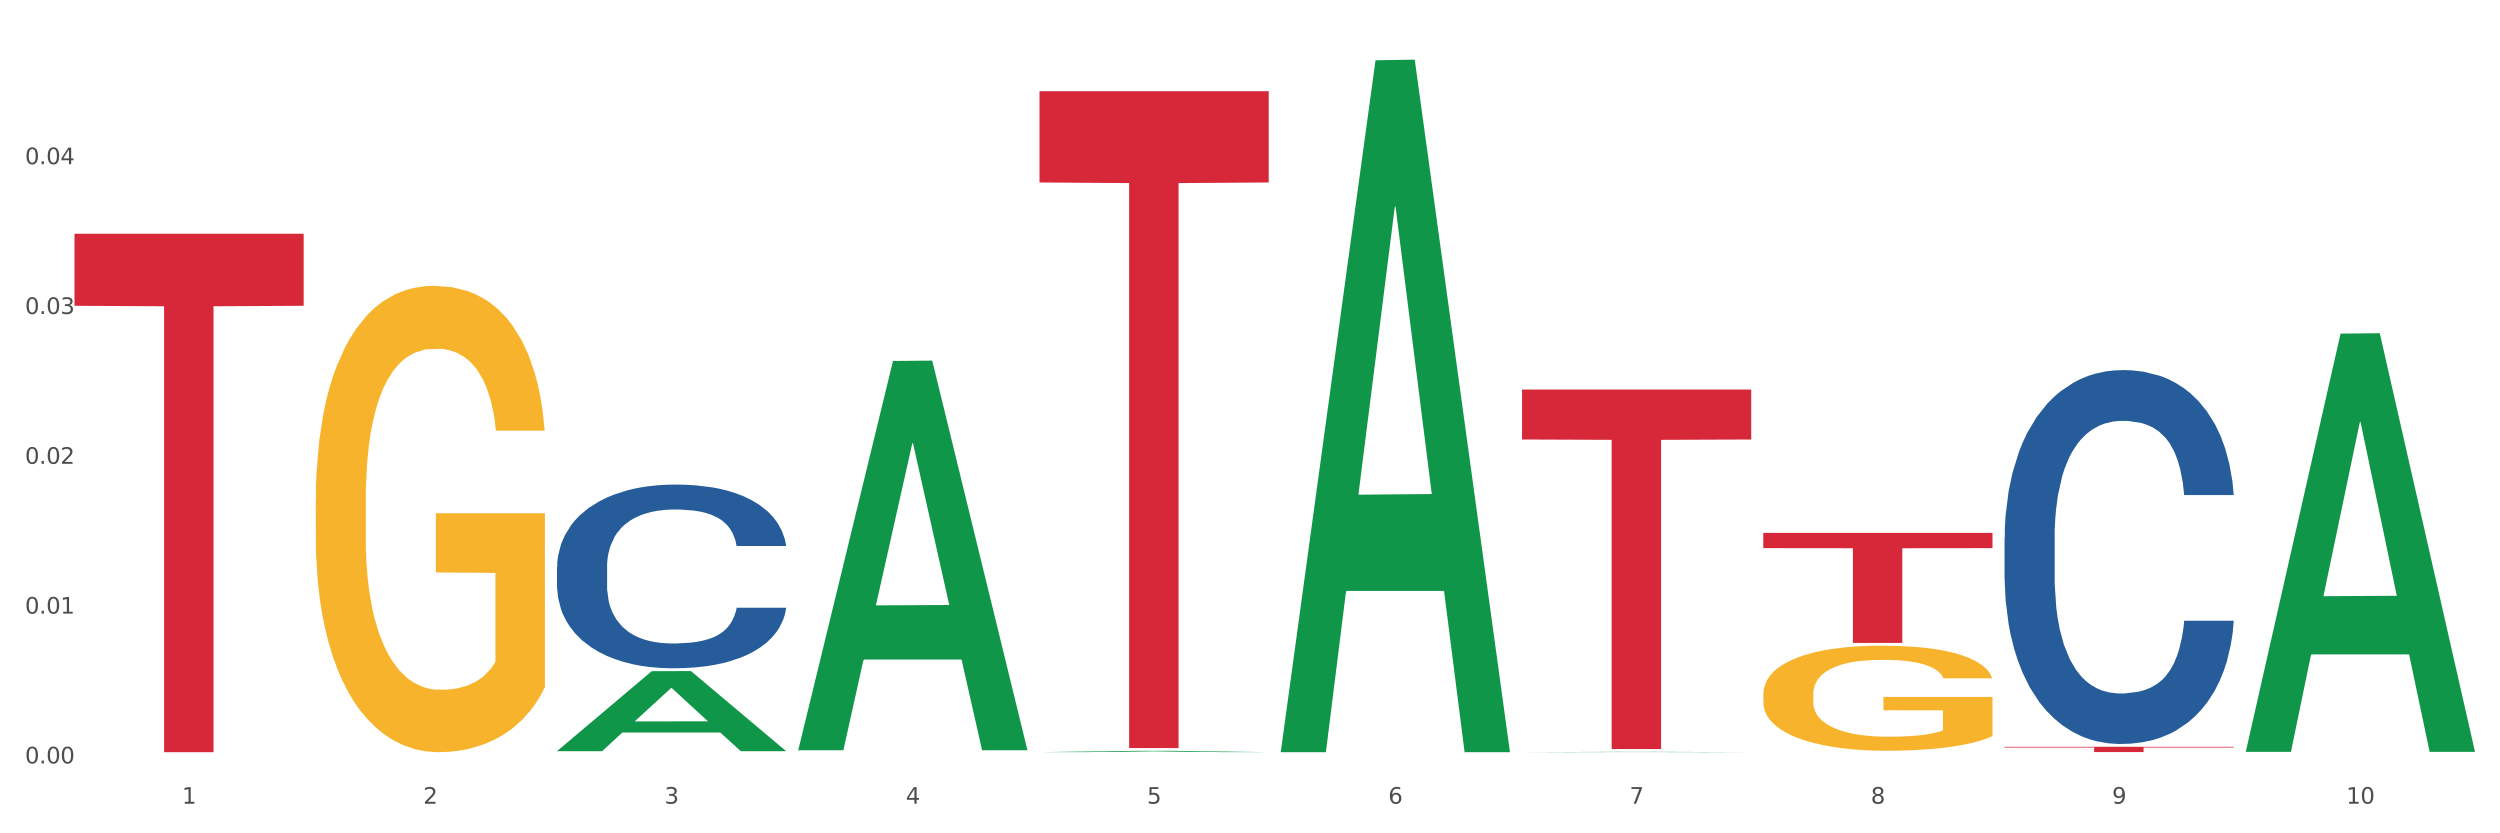 <?xml version="1.0" encoding="utf-8" standalone="no"?>
<!DOCTYPE svg PUBLIC "-//W3C//DTD SVG 1.1//EN"
  "http://www.w3.org/Graphics/SVG/1.1/DTD/svg11.dtd">
<svg xmlns:xlink="http://www.w3.org/1999/xlink" width="1080pt" height="360pt" viewBox="0 0 1080 360" xmlns="http://www.w3.org/2000/svg" version="1.1">
 <rect x="0" y="0" width="1080" height="360" fill="#333333" stroke="none"/>
 <defs>
  <style type="text/css">*{stroke-linejoin: round; stroke-linecap: butt}</style>
 </defs>
 <g id="figure_1">
  <g id="patch_1">
   <path d="M 0 360 
L 1080 360 
L 1080 0 
L 0 0 
z
" style="fill: #ffffff; stroke: #ffffff; stroke-linejoin: miter"/>
  </g>
  <g id="axes_1">
   <g id="matplotlib.axis_1">
    <g id="xtick_1">
     <g id="text_1">
      <!-- 1 -->
      <g style="fill: #4d4d4d" transform="translate(78.627 347.204) scale(0.096 -0.096)">
       <defs>
        <path id="DejaVuSans-31" d="M 794 531 
L 1825 531 
L 1825 4091 
L 703 3866 
L 703 4441 
L 1819 4666 
L 2450 4666 
L 2450 531 
L 3481 531 
L 3481 0 
L 794 0 
L 794 531 
z
" transform="scale(0.016)"/>
       </defs>
       <use xlink:href="#DejaVuSans-31"/>
      </g>
     </g>
    </g>
    <g id="xtick_2">
     <g id="text_2">
      <!-- 2 -->
      <g style="fill: #4d4d4d" transform="translate(182.851 347.204) scale(0.096 -0.096)">
       <defs>
        <path id="DejaVuSans-32" d="M 1228 531 
L 3431 531 
L 3431 0 
L 469 0 
L 469 531 
Q 828 903 1448 1529 
Q 2069 2156 2228 2338 
Q 2531 2678 2651 2914 
Q 2772 3150 2772 3378 
Q 2772 3750 2511 3984 
Q 2250 4219 1831 4219 
Q 1534 4219 1204 4116 
Q 875 4013 500 3803 
L 500 4441 
Q 881 4594 1212 4672 
Q 1544 4750 1819 4750 
Q 2544 4750 2975 4387 
Q 3406 4025 3406 3419 
Q 3406 3131 3298 2873 
Q 3191 2616 2906 2266 
Q 2828 2175 2409 1742 
Q 1991 1309 1228 531 
z
" transform="scale(0.016)"/>
       </defs>
       <use xlink:href="#DejaVuSans-32"/>
      </g>
     </g>
    </g>
    <g id="xtick_3">
     <g id="text_3">
      <!-- 3 -->
      <g style="fill: #4d4d4d" transform="translate(287.074 347.204) scale(0.096 -0.096)">
       <defs>
        <path id="DejaVuSans-33" d="M 2597 2516 
Q 3050 2419 3304 2112 
Q 3559 1806 3559 1356 
Q 3559 666 3084 287 
Q 2609 -91 1734 -91 
Q 1441 -91 1130 -33 
Q 819 25 488 141 
L 488 750 
Q 750 597 1062 519 
Q 1375 441 1716 441 
Q 2309 441 2620 675 
Q 2931 909 2931 1356 
Q 2931 1769 2642 2001 
Q 2353 2234 1838 2234 
L 1294 2234 
L 1294 2753 
L 1863 2753 
Q 2328 2753 2575 2939 
Q 2822 3125 2822 3475 
Q 2822 3834 2567 4026 
Q 2313 4219 1838 4219 
Q 1578 4219 1281 4162 
Q 984 4106 628 3988 
L 628 4550 
Q 988 4650 1302 4700 
Q 1616 4750 1894 4750 
Q 2613 4750 3031 4423 
Q 3450 4097 3450 3541 
Q 3450 3153 3228 2886 
Q 3006 2619 2597 2516 
z
" transform="scale(0.016)"/>
       </defs>
       <use xlink:href="#DejaVuSans-33"/>
      </g>
     </g>
    </g>
    <g id="xtick_4">
     <g id="text_4">
      <!-- 4 -->
      <g style="fill: #4d4d4d" transform="translate(391.298 347.204) scale(0.096 -0.096)">
       <defs>
        <path id="DejaVuSans-34" d="M 2419 4116 
L 825 1625 
L 2419 1625 
L 2419 4116 
z
M 2253 4666 
L 3047 4666 
L 3047 1625 
L 3713 1625 
L 3713 1100 
L 3047 1100 
L 3047 0 
L 2419 0 
L 2419 1100 
L 313 1100 
L 313 1709 
L 2253 4666 
z
" transform="scale(0.016)"/>
       </defs>
       <use xlink:href="#DejaVuSans-34"/>
      </g>
     </g>
    </g>
    <g id="xtick_5">
     <g id="text_5">
      <!-- 5 -->
      <g style="fill: #4d4d4d" transform="translate(495.522 347.204) scale(0.096 -0.096)">
       <defs>
        <path id="DejaVuSans-35" d="M 691 4666 
L 3169 4666 
L 3169 4134 
L 1269 4134 
L 1269 2991 
Q 1406 3038 1543 3061 
Q 1681 3084 1819 3084 
Q 2600 3084 3056 2656 
Q 3513 2228 3513 1497 
Q 3513 744 3044 326 
Q 2575 -91 1722 -91 
Q 1428 -91 1123 -41 
Q 819 9 494 109 
L 494 744 
Q 775 591 1075 516 
Q 1375 441 1709 441 
Q 2250 441 2565 725 
Q 2881 1009 2881 1497 
Q 2881 1984 2565 2268 
Q 2250 2553 1709 2553 
Q 1456 2553 1204 2497 
Q 953 2441 691 2322 
L 691 4666 
z
" transform="scale(0.016)"/>
       </defs>
       <use xlink:href="#DejaVuSans-35"/>
      </g>
     </g>
    </g>
    <g id="xtick_6">
     <g id="text_6">
      <!-- 6 -->
      <g style="fill: #4d4d4d" transform="translate(599.745 347.204) scale(0.096 -0.096)">
       <defs>
        <path id="DejaVuSans-36" d="M 2113 2584 
Q 1688 2584 1439 2293 
Q 1191 2003 1191 1497 
Q 1191 994 1439 701 
Q 1688 409 2113 409 
Q 2538 409 2786 701 
Q 3034 994 3034 1497 
Q 3034 2003 2786 2293 
Q 2538 2584 2113 2584 
z
M 3366 4563 
L 3366 3988 
Q 3128 4100 2886 4159 
Q 2644 4219 2406 4219 
Q 1781 4219 1451 3797 
Q 1122 3375 1075 2522 
Q 1259 2794 1537 2939 
Q 1816 3084 2150 3084 
Q 2853 3084 3261 2657 
Q 3669 2231 3669 1497 
Q 3669 778 3244 343 
Q 2819 -91 2113 -91 
Q 1303 -91 875 529 
Q 447 1150 447 2328 
Q 447 3434 972 4092 
Q 1497 4750 2381 4750 
Q 2619 4750 2861 4703 
Q 3103 4656 3366 4563 
z
" transform="scale(0.016)"/>
       </defs>
       <use xlink:href="#DejaVuSans-36"/>
      </g>
     </g>
    </g>
    <g id="xtick_7">
     <g id="text_7">
      <!-- 7 -->
      <g style="fill: #4d4d4d" transform="translate(703.969 347.204) scale(0.096 -0.096)">
       <defs>
        <path id="DejaVuSans-37" d="M 525 4666 
L 3525 4666 
L 3525 4397 
L 1831 0 
L 1172 0 
L 2766 4134 
L 525 4134 
L 525 4666 
z
" transform="scale(0.016)"/>
       </defs>
       <use xlink:href="#DejaVuSans-37"/>
      </g>
     </g>
    </g>
    <g id="xtick_8">
     <g id="text_8">
      <!-- 8 -->
      <g style="fill: #4d4d4d" transform="translate(808.193 347.204) scale(0.096 -0.096)">
       <defs>
        <path id="DejaVuSans-38" d="M 2034 2216 
Q 1584 2216 1326 1975 
Q 1069 1734 1069 1313 
Q 1069 891 1326 650 
Q 1584 409 2034 409 
Q 2484 409 2743 651 
Q 3003 894 3003 1313 
Q 3003 1734 2745 1975 
Q 2488 2216 2034 2216 
z
M 1403 2484 
Q 997 2584 770 2862 
Q 544 3141 544 3541 
Q 544 4100 942 4425 
Q 1341 4750 2034 4750 
Q 2731 4750 3128 4425 
Q 3525 4100 3525 3541 
Q 3525 3141 3298 2862 
Q 3072 2584 2669 2484 
Q 3125 2378 3379 2068 
Q 3634 1759 3634 1313 
Q 3634 634 3220 271 
Q 2806 -91 2034 -91 
Q 1263 -91 848 271 
Q 434 634 434 1313 
Q 434 1759 690 2068 
Q 947 2378 1403 2484 
z
M 1172 3481 
Q 1172 3119 1398 2916 
Q 1625 2713 2034 2713 
Q 2441 2713 2670 2916 
Q 2900 3119 2900 3481 
Q 2900 3844 2670 4047 
Q 2441 4250 2034 4250 
Q 1625 4250 1398 4047 
Q 1172 3844 1172 3481 
z
" transform="scale(0.016)"/>
       </defs>
       <use xlink:href="#DejaVuSans-38"/>
      </g>
     </g>
    </g>
    <g id="xtick_9">
     <g id="text_9">
      <!-- 9 -->
      <g style="fill: #4d4d4d" transform="translate(912.416 347.204) scale(0.096 -0.096)">
       <defs>
        <path id="DejaVuSans-39" d="M 703 97 
L 703 672 
Q 941 559 1184 500 
Q 1428 441 1663 441 
Q 2288 441 2617 861 
Q 2947 1281 2994 2138 
Q 2813 1869 2534 1725 
Q 2256 1581 1919 1581 
Q 1219 1581 811 2004 
Q 403 2428 403 3163 
Q 403 3881 828 4315 
Q 1253 4750 1959 4750 
Q 2769 4750 3195 4129 
Q 3622 3509 3622 2328 
Q 3622 1225 3098 567 
Q 2575 -91 1691 -91 
Q 1453 -91 1209 -44 
Q 966 3 703 97 
z
M 1959 2075 
Q 2384 2075 2632 2365 
Q 2881 2656 2881 3163 
Q 2881 3666 2632 3958 
Q 2384 4250 1959 4250 
Q 1534 4250 1286 3958 
Q 1038 3666 1038 3163 
Q 1038 2656 1286 2365 
Q 1534 2075 1959 2075 
z
" transform="scale(0.016)"/>
       </defs>
       <use xlink:href="#DejaVuSans-39"/>
      </g>
     </g>
    </g>
    <g id="xtick_10">
     <g id="text_10">
      <!-- 10 -->
      <g style="fill: #4d4d4d" transform="translate(1013.586 347.204) scale(0.096 -0.096)">
       <defs>
        <path id="DejaVuSans-30" d="M 2034 4250 
Q 1547 4250 1301 3770 
Q 1056 3291 1056 2328 
Q 1056 1369 1301 889 
Q 1547 409 2034 409 
Q 2525 409 2770 889 
Q 3016 1369 3016 2328 
Q 3016 3291 2770 3770 
Q 2525 4250 2034 4250 
z
M 2034 4750 
Q 2819 4750 3233 4129 
Q 3647 3509 3647 2328 
Q 3647 1150 3233 529 
Q 2819 -91 2034 -91 
Q 1250 -91 836 529 
Q 422 1150 422 2328 
Q 422 3509 836 4129 
Q 1250 4750 2034 4750 
z
" transform="scale(0.016)"/>
       </defs>
       <use xlink:href="#DejaVuSans-31"/>
       <use xlink:href="#DejaVuSans-30" transform="translate(63.623 0)"/>
      </g>
     </g>
    </g>
    <g id="xtick_11"/>
    <g id="xtick_12"/>
    <g id="xtick_13"/>
    <g id="xtick_14"/>
    <g id="xtick_15"/>
    <g id="xtick_16"/>
    <g id="xtick_17"/>
    <g id="xtick_18"/>
    <g id="xtick_19"/>
   </g>
   <g id="matplotlib.axis_2">
    <g id="ytick_1">
     <g id="text_11">
      <!-- 0.00 -->
      <g style="fill: #4d4d4d" transform="translate(10.8 329.798) scale(0.096 -0.096)">
       <defs>
        <path id="DejaVuSans-2e" d="M 684 794 
L 1344 794 
L 1344 0 
L 684 0 
L 684 794 
z
" transform="scale(0.016)"/>
       </defs>
       <use xlink:href="#DejaVuSans-30"/>
       <use xlink:href="#DejaVuSans-2e" transform="translate(63.623 0)"/>
       <use xlink:href="#DejaVuSans-30" transform="translate(95.41 0)"/>
       <use xlink:href="#DejaVuSans-30" transform="translate(159.033 0)"/>
      </g>
     </g>
    </g>
    <g id="ytick_2">
     <g id="text_12">
      <!-- 0.01 -->
      <g style="fill: #4d4d4d" transform="translate(10.8 265.081) scale(0.096 -0.096)">
       <use xlink:href="#DejaVuSans-30"/>
       <use xlink:href="#DejaVuSans-2e" transform="translate(63.623 0)"/>
       <use xlink:href="#DejaVuSans-30" transform="translate(95.41 0)"/>
       <use xlink:href="#DejaVuSans-31" transform="translate(159.033 0)"/>
      </g>
     </g>
    </g>
    <g id="ytick_3">
     <g id="text_13">
      <!-- 0.02 -->
      <g style="fill: #4d4d4d" transform="translate(10.8 200.364) scale(0.096 -0.096)">
       <use xlink:href="#DejaVuSans-30"/>
       <use xlink:href="#DejaVuSans-2e" transform="translate(63.623 0)"/>
       <use xlink:href="#DejaVuSans-30" transform="translate(95.41 0)"/>
       <use xlink:href="#DejaVuSans-32" transform="translate(159.033 0)"/>
      </g>
     </g>
    </g>
    <g id="ytick_4">
     <g id="text_14">
      <!-- 0.03 -->
      <g style="fill: #4d4d4d" transform="translate(10.8 135.647) scale(0.096 -0.096)">
       <use xlink:href="#DejaVuSans-30"/>
       <use xlink:href="#DejaVuSans-2e" transform="translate(63.623 0)"/>
       <use xlink:href="#DejaVuSans-30" transform="translate(95.41 0)"/>
       <use xlink:href="#DejaVuSans-33" transform="translate(159.033 0)"/>
      </g>
     </g>
    </g>
    <g id="ytick_5">
     <g id="text_15">
      <!-- 0.04 -->
      <g style="fill: #4d4d4d" transform="translate(10.8 70.93) scale(0.096 -0.096)">
       <use xlink:href="#DejaVuSans-30"/>
       <use xlink:href="#DejaVuSans-2e" transform="translate(63.623 0)"/>
       <use xlink:href="#DejaVuSans-30" transform="translate(95.41 0)"/>
       <use xlink:href="#DejaVuSans-34" transform="translate(159.033 0)"/>
      </g>
     </g>
    </g>
    <g id="ytick_6"/>
    <g id="ytick_7"/>
    <g id="ytick_8"/>
    <g id="ytick_9"/>
    <g id="ytick_10"/>
   </g>
   <g id="PolyCollection_1">
    <path d="M 240.622 324.454 
L 240.724 324.421 
L 281.554 289.936 
L 298.499 289.904 
L 339.635 324.519 
L 320.036 324.519 
L 311.156 316.458 
L 268.999 316.458 
L 268.693 316.588 
L 260.118 324.519 
L 240.622 324.519 
L 240.622 324.454 
L 274.307 311.648 
L 305.848 311.615 
L 290.231 297.282 
L 290.026 297.217 
L 289.822 297.314 
L 274.205 311.615 
L 274.307 311.648 
L 240.622 324.454 
z
" clip-path="url(#p91dedec49a)" style="fill: #109648"/>
    <path d="M 865.964 232.45 
L 866.081 232.303 
L 866.081 228.172 
L 866.432 222.566 
L 867.719 212.239 
L 869.358 204.42 
L 872.167 195.273 
L 873.688 191.438 
L 875.678 187.159 
L 879.774 180.226 
L 884.456 174.325 
L 887.733 171.079 
L 890.19 169.014 
L 895.691 165.326 
L 898.851 163.703 
L 902.128 162.375 
L 904.937 161.49 
L 909.618 160.457 
L 913.364 160.015 
L 917.694 159.867 
L 921.322 160.015 
L 926.12 160.605 
L 933.143 162.375 
L 935.834 163.408 
L 939.463 165.178 
L 943.208 167.538 
L 946.251 169.899 
L 949.762 173.292 
L 953.39 177.718 
L 956.901 183.324 
L 959.359 188.487 
L 961.348 193.946 
L 963.104 200.584 
L 964.391 207.813 
L 964.976 213.862 
L 943.559 213.862 
L 942.974 208.403 
L 941.803 202.502 
L 940.633 198.519 
L 939.346 195.273 
L 937.356 191.585 
L 935.6 189.225 
L 932.674 186.422 
L 929.983 184.652 
L 927.759 183.619 
L 925.067 182.734 
L 919.332 181.849 
L 915.236 181.849 
L 912.661 182.144 
L 909.501 182.881 
L 906.81 183.914 
L 903.65 185.684 
L 901.192 187.602 
L 898.734 190.11 
L 897.33 191.88 
L 895.223 195.126 
L 893.819 197.781 
L 891.946 202.355 
L 890.893 205.6 
L 889.02 214.009 
L 888.201 220.205 
L 887.85 224.484 
L 887.616 229.205 
L 887.616 252.219 
L 888.318 262.546 
L 888.903 266.971 
L 889.839 271.987 
L 891.595 278.479 
L 894.17 284.822 
L 896.861 289.396 
L 899.085 292.199 
L 901.192 294.264 
L 903.298 295.887 
L 905.873 297.362 
L 907.98 298.247 
L 911.14 299.132 
L 914.885 299.575 
L 917.811 299.575 
L 923.78 298.837 
L 926.472 298.1 
L 929.046 297.067 
L 931.855 295.444 
L 934.079 293.674 
L 935.366 292.346 
L 937.473 289.543 
L 939.111 286.593 
L 940.516 283.199 
L 941.452 280.249 
L 942.505 275.823 
L 943.325 270.807 
L 943.559 268.152 
L 964.976 268.152 
L 964.508 273.463 
L 963.689 278.626 
L 962.05 285.56 
L 960.763 289.543 
L 958.773 294.411 
L 956.667 298.542 
L 953.741 303.116 
L 951.049 306.509 
L 948.24 309.459 
L 945.197 312.115 
L 939.697 315.803 
L 937.707 316.836 
L 933.494 318.606 
L 930.217 319.639 
L 925.418 320.671 
L 920.503 321.261 
L 915.353 321.409 
L 910.789 321.114 
L 905.756 320.229 
L 902.596 319.343 
L 899.085 318.016 
L 894.989 315.95 
L 891.127 313.442 
L 887.499 310.492 
L 884.105 307.099 
L 880.945 303.263 
L 876.848 296.919 
L 873.805 290.723 
L 871.582 284.97 
L 870.06 280.101 
L 868.539 273.905 
L 867.719 269.627 
L 866.432 259.3 
L 865.964 249.711 
L 865.964 232.45 
z
" clip-path="url(#p91dedec49a)" style="fill: #255c99"/>
    <path d="M 240.622 244.993 
L 240.739 244.921 
L 240.739 242.891 
L 241.09 240.137 
L 242.378 235.063 
L 244.016 231.221 
L 246.825 226.727 
L 248.347 224.842 
L 250.336 222.74 
L 254.432 219.334 
L 259.114 216.434 
L 262.391 214.839 
L 264.849 213.825 
L 270.349 212.013 
L 273.509 211.215 
L 276.786 210.563 
L 279.595 210.128 
L 284.277 209.62 
L 288.022 209.403 
L 292.352 209.331 
L 295.98 209.403 
L 300.779 209.693 
L 307.801 210.563 
L 310.493 211.07 
L 314.121 211.94 
L 317.866 213.1 
L 320.909 214.26 
L 324.42 215.927 
L 328.048 218.101 
L 331.559 220.856 
L 334.017 223.393 
L 336.007 226.075 
L 337.762 229.337 
L 339.049 232.888 
L 339.635 235.86 
L 318.217 235.86 
L 317.632 233.178 
L 316.462 230.279 
L 315.291 228.322 
L 314.004 226.727 
L 312.014 224.915 
L 310.259 223.755 
L 307.333 222.378 
L 304.641 221.508 
L 302.417 221.001 
L 299.725 220.566 
L 293.991 220.131 
L 289.894 220.131 
L 287.32 220.276 
L 284.16 220.638 
L 281.468 221.146 
L 278.308 222.015 
L 275.85 222.958 
L 273.392 224.19 
L 271.988 225.06 
L 269.881 226.655 
L 268.477 227.959 
L 266.604 230.206 
L 265.551 231.801 
L 263.678 235.933 
L 262.859 238.977 
L 262.508 241.079 
L 262.274 243.399 
L 262.274 254.706 
L 262.976 259.78 
L 263.561 261.955 
L 264.498 264.419 
L 266.253 267.609 
L 268.828 270.726 
L 271.52 272.973 
L 273.743 274.35 
L 275.85 275.365 
L 277.957 276.162 
L 280.532 276.887 
L 282.638 277.322 
L 285.798 277.757 
L 289.543 277.974 
L 292.469 277.974 
L 298.438 277.612 
L 301.13 277.249 
L 303.705 276.742 
L 306.513 275.945 
L 308.737 275.075 
L 310.025 274.422 
L 312.131 273.045 
L 313.77 271.595 
L 315.174 269.928 
L 316.11 268.479 
L 317.164 266.304 
L 317.983 263.84 
L 318.217 262.535 
L 339.635 262.535 
L 339.167 265.144 
L 338.347 267.681 
L 336.709 271.088 
L 335.421 273.045 
L 333.432 275.437 
L 331.325 277.467 
L 328.399 279.714 
L 325.707 281.381 
L 322.899 282.831 
L 319.856 284.135 
L 314.355 285.948 
L 312.365 286.455 
L 308.152 287.325 
L 304.875 287.832 
L 300.077 288.34 
L 295.161 288.63 
L 290.011 288.702 
L 285.447 288.557 
L 280.414 288.122 
L 277.254 287.687 
L 273.743 287.035 
L 269.647 286.02 
L 265.785 284.788 
L 262.157 283.338 
L 258.763 281.671 
L 255.603 279.786 
L 251.507 276.669 
L 248.464 273.625 
L 246.24 270.798 
L 244.718 268.406 
L 243.197 265.362 
L 242.378 263.26 
L 241.09 258.186 
L 240.622 253.474 
L 240.622 244.993 
z
" clip-path="url(#p91dedec49a)" style="fill: #255c99"/>
    <path d="M 32.175 100.979 
L 131.187 100.979 
L 131.187 132.104 
L 92.239 132.314 
L 92.239 324.95 
L 70.888 324.95 
L 70.888 132.314 
L 32.175 132.104 
L 32.175 101.189 
L 32.175 100.979 
z
" clip-path="url(#p91dedec49a)" style="fill: #d62839"/>
    <path d="M 449.069 39.397 
L 548.082 39.397 
L 548.082 78.83 
L 509.134 79.097 
L 509.134 323.158 
L 487.783 323.158 
L 487.783 79.097 
L 449.069 78.83 
L 449.069 39.663 
L 449.069 39.397 
z
" clip-path="url(#p91dedec49a)" style="fill: #d62839"/>
    <path d="M 657.517 168.283 
L 756.529 168.283 
L 756.529 189.866 
L 717.581 190.012 
L 717.581 323.589 
L 696.23 323.589 
L 696.23 190.012 
L 657.517 189.866 
L 657.517 168.429 
L 657.517 168.283 
z
" clip-path="url(#p91dedec49a)" style="fill: #d62839"/>
    <path d="M 865.964 322.61 
L 964.976 322.61 
L 964.976 322.927 
L 926.028 322.929 
L 926.028 324.885 
L 904.677 324.885 
L 904.677 322.929 
L 865.964 322.927 
L 865.964 322.613 
L 865.964 322.61 
z
" clip-path="url(#p91dedec49a)" style="fill: #d62839"/>
    <path d="M 761.74 230.189 
L 860.753 230.189 
L 860.753 236.797 
L 821.805 236.842 
L 821.805 277.744 
L 800.454 277.744 
L 800.454 236.842 
L 761.74 236.797 
L 761.74 230.233 
L 761.74 230.189 
z
" clip-path="url(#p91dedec49a)" style="fill: #d62839"/>
    <path d="M 970.188 324.46 
L 970.29 324.291 
L 1011.12 144.116 
L 1028.064 143.946 
L 1069.2 324.8 
L 1049.602 324.8 
L 1040.721 282.686 
L 998.564 282.686 
L 998.258 283.365 
L 989.684 324.8 
L 970.188 324.8 
L 970.188 324.46 
L 1003.872 257.553 
L 1035.413 257.383 
L 1019.796 182.494 
L 1019.592 182.155 
L 1019.388 182.664 
L 1003.77 257.383 
L 1003.872 257.553 
L 970.188 324.46 
z
" clip-path="url(#p91dedec49a)" style="fill: #109648"/>
    <path d="M 657.517 324.949 
L 657.619 324.949 
L 698.449 324.79 
L 715.393 324.79 
L 756.529 324.95 
L 736.931 324.95 
L 728.05 324.912 
L 685.893 324.912 
L 685.587 324.913 
L 677.013 324.95 
L 657.517 324.95 
L 657.517 324.949 
L 691.201 324.89 
L 722.742 324.89 
L 707.125 324.824 
L 706.921 324.824 
L 706.717 324.824 
L 691.099 324.89 
L 691.201 324.89 
L 657.517 324.949 
z
" clip-path="url(#p91dedec49a)" style="fill: #109648"/>
    <path d="M 553.293 324.388 
L 553.395 324.107 
L 594.225 26.04 
L 611.169 25.759 
L 652.306 324.95 
L 632.707 324.95 
L 623.827 255.279 
L 581.67 255.279 
L 581.364 256.403 
L 572.789 324.95 
L 553.293 324.95 
L 553.293 324.388 
L 586.978 213.701 
L 618.519 213.42 
L 602.901 89.531 
L 602.697 88.969 
L 602.493 89.811 
L 586.876 213.42 
L 586.978 213.701 
L 553.293 324.388 
z
" clip-path="url(#p91dedec49a)" style="fill: #109648"/>
    <path d="M 449.069 324.931 
L 449.172 324.931 
L 490.001 324.36 
L 506.946 324.36 
L 548.082 324.932 
L 528.484 324.932 
L 519.603 324.799 
L 477.446 324.799 
L 477.14 324.801 
L 468.566 324.932 
L 449.069 324.932 
L 449.069 324.931 
L 482.754 324.72 
L 514.295 324.719 
L 498.678 324.482 
L 498.474 324.481 
L 498.269 324.482 
L 482.652 324.719 
L 482.754 324.72 
L 449.069 324.931 
z
" clip-path="url(#p91dedec49a)" style="fill: #109648"/>
    <path d="M 344.846 323.789 
L 344.948 323.631 
L 385.778 155.937 
L 402.722 155.779 
L 443.858 324.105 
L 424.26 324.105 
L 415.379 284.908 
L 373.223 284.908 
L 372.916 285.54 
L 364.342 324.105 
L 344.846 324.105 
L 344.846 323.789 
L 378.53 261.516 
L 410.072 261.358 
L 394.454 191.657 
L 394.25 191.341 
L 394.046 191.815 
L 378.428 261.358 
L 378.53 261.516 
L 344.846 323.789 
z
" clip-path="url(#p91dedec49a)" style="fill: #109648"/>
    <path d="M 136.399 216.579 
L 136.516 216.395 
L 136.516 209.771 
L 136.749 204.067 
L 137.918 190.268 
L 139.672 178.86 
L 140.958 172.789 
L 142.244 167.821 
L 143.763 162.853 
L 145.634 157.702 
L 149.024 150.158 
L 151.128 146.294 
L 153.699 142.246 
L 158.375 136.359 
L 161.765 133.047 
L 165.272 130.287 
L 171 126.975 
L 174.741 125.503 
L 178.716 124.399 
L 183.508 123.663 
L 187.132 123.479 
L 195.081 124.031 
L 201.861 125.687 
L 205.135 126.975 
L 209.343 129.183 
L 211.564 130.655 
L 215.188 133.599 
L 218.928 137.462 
L 221.5 140.774 
L 225.358 147.03 
L 228.28 153.286 
L 230.969 161.013 
L 232.372 166.349 
L 233.424 171.317 
L 234.359 177.021 
L 235.294 186.036 
L 214.253 186.036 
L 213.434 179.596 
L 212.148 173.525 
L 210.278 167.637 
L 208.641 163.957 
L 205.836 159.357 
L 203.264 156.414 
L 200.576 154.206 
L 197.302 152.366 
L 194.731 151.446 
L 191.107 150.71 
L 183.976 150.894 
L 179.183 152.366 
L 175.91 154.206 
L 173.806 155.862 
L 171.936 157.702 
L 169.831 160.277 
L 167.377 164.141 
L 165.623 167.637 
L 163.87 172.053 
L 162.467 176.469 
L 161.181 181.62 
L 160.129 187.14 
L 159.311 192.844 
L 158.609 199.835 
L 158.025 211.427 
L 158.025 236.634 
L 158.259 242.337 
L 158.843 249.881 
L 159.544 255.585 
L 160.713 262.392 
L 161.765 266.992 
L 163.753 273.616 
L 165.974 279.136 
L 167.727 282.632 
L 169.481 285.575 
L 172.52 289.623 
L 175.91 292.935 
L 178.833 294.959 
L 182.807 296.799 
L 185.496 297.535 
L 187.834 297.903 
L 193.562 297.903 
L 197.653 297.351 
L 202.212 296.063 
L 205.719 294.407 
L 208.641 292.383 
L 211.915 289.071 
L 214.019 285.943 
L 214.019 247.489 
L 188.301 247.305 
L 188.301 221.73 
L 235.411 221.73 
L 235.411 296.799 
L 233.424 300.663 
L 231.203 304.158 
L 228.865 307.286 
L 225.358 311.15 
L 221.15 314.83 
L 217.409 317.406 
L 213.434 319.614 
L 208.758 321.638 
L 202.68 323.478 
L 198.939 324.214 
L 194.263 324.766 
L 188.769 324.95 
L 183.976 324.582 
L 179.3 323.662 
L 174.39 322.006 
L 169.598 319.614 
L 165.974 317.222 
L 162.35 314.278 
L 158.492 310.414 
L 155.453 306.734 
L 153.115 303.423 
L 150.543 299.191 
L 147.738 293.671 
L 145.634 288.703 
L 143.763 283.551 
L 141.776 276.928 
L 140.373 271.224 
L 138.97 264.048 
L 138.152 258.713 
L 137.217 250.433 
L 136.516 238.842 
L 136.399 216.579 
z
" clip-path="url(#p91dedec49a)" style="fill: #f7b32b"/>
    <path d="M 761.74 299.916 
L 761.857 299.875 
L 761.857 298.383 
L 762.091 297.098 
L 763.26 293.99 
L 765.013 291.42 
L 766.299 290.053 
L 767.585 288.934 
L 769.105 287.815 
L 770.975 286.654 
L 774.365 284.955 
L 776.469 284.085 
L 779.041 283.173 
L 783.717 281.847 
L 787.107 281.101 
L 790.614 280.479 
L 796.342 279.733 
L 800.083 279.402 
L 804.057 279.153 
L 808.85 278.987 
L 812.474 278.946 
L 820.423 279.07 
L 827.203 279.443 
L 830.476 279.733 
L 834.685 280.23 
L 836.906 280.562 
L 840.529 281.225 
L 844.27 282.095 
L 846.842 282.841 
L 850.7 284.251 
L 853.622 285.66 
L 856.311 287.4 
L 857.713 288.602 
L 858.766 289.721 
L 859.701 291.006 
L 860.636 293.037 
L 839.594 293.037 
L 838.776 291.586 
L 837.49 290.218 
L 835.62 288.892 
L 833.983 288.063 
L 831.178 287.027 
L 828.606 286.364 
L 825.917 285.867 
L 822.644 285.452 
L 820.072 285.245 
L 816.448 285.079 
L 809.318 285.121 
L 804.525 285.452 
L 801.252 285.867 
L 799.148 286.24 
L 797.277 286.654 
L 795.173 287.234 
L 792.718 288.105 
L 790.965 288.892 
L 789.211 289.887 
L 787.809 290.882 
L 786.523 292.042 
L 785.471 293.285 
L 784.652 294.57 
L 783.951 296.145 
L 783.366 298.756 
L 783.366 304.434 
L 783.6 305.718 
L 784.185 307.418 
L 784.886 308.702 
L 786.055 310.236 
L 787.107 311.272 
L 789.094 312.764 
L 791.315 314.007 
L 793.069 314.795 
L 794.822 315.458 
L 797.862 316.369 
L 801.252 317.115 
L 804.174 317.571 
L 808.149 317.986 
L 810.837 318.152 
L 813.175 318.234 
L 818.903 318.234 
L 822.995 318.11 
L 827.554 317.82 
L 831.061 317.447 
L 833.983 316.991 
L 837.256 316.245 
L 839.36 315.541 
L 839.36 306.879 
L 813.643 306.837 
L 813.643 301.077 
L 860.753 301.077 
L 860.753 317.986 
L 858.766 318.856 
L 856.544 319.644 
L 854.206 320.348 
L 850.7 321.218 
L 846.491 322.047 
L 842.751 322.628 
L 838.776 323.125 
L 834.1 323.581 
L 828.021 323.995 
L 824.281 324.161 
L 819.605 324.285 
L 814.111 324.327 
L 809.318 324.244 
L 804.642 324.037 
L 799.732 323.664 
L 794.939 323.125 
L 791.315 322.586 
L 787.692 321.923 
L 783.834 321.053 
L 780.795 320.224 
L 778.457 319.478 
L 775.885 318.525 
L 773.079 317.281 
L 770.975 316.162 
L 769.105 315.002 
L 767.118 313.51 
L 765.715 312.225 
L 764.312 310.609 
L 763.494 309.407 
L 762.559 307.542 
L 761.857 304.931 
L 761.74 299.916 
z
" clip-path="url(#p91dedec49a)" style="fill: #f7b32b"/>
   </g>
  </g>
 </g>
 <defs>
  <clipPath id="p91dedec49a">
   <rect x="32.175" y="10.8" width="1037.025" height="329.109"/>
  </clipPath>
 </defs>
</svg>
